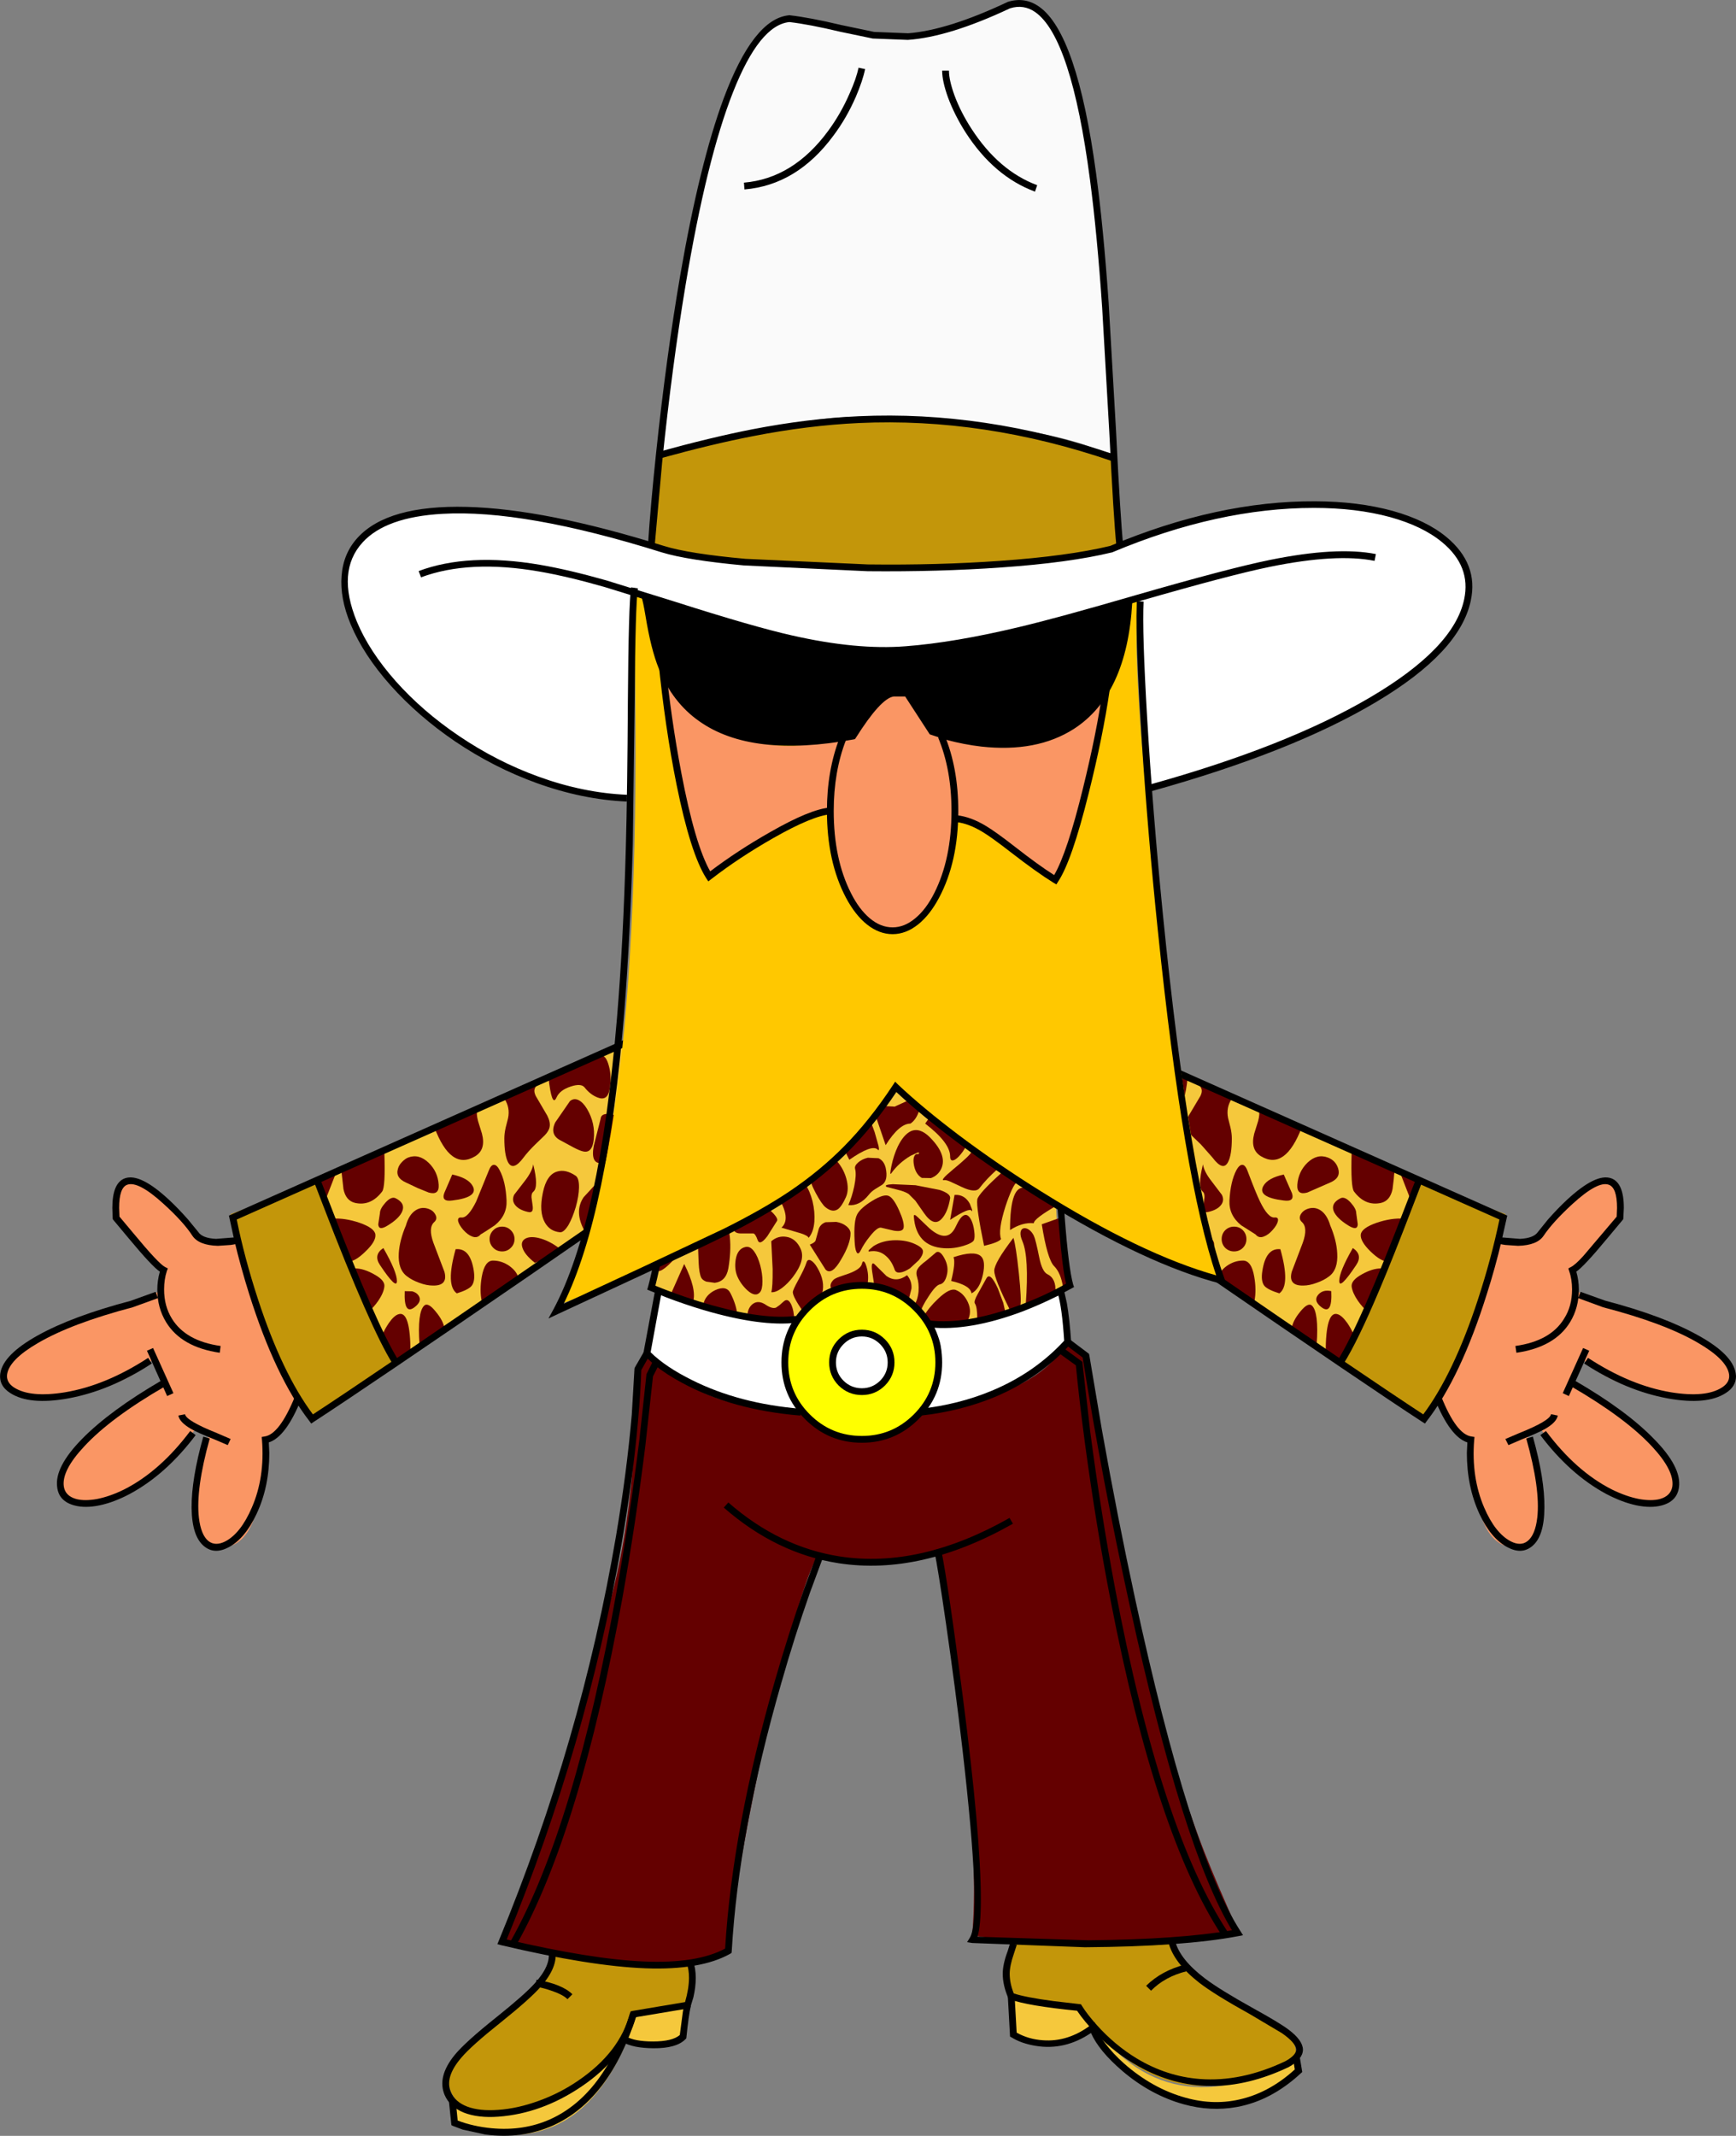 <?xml version="1.0" encoding="UTF-8" standalone="no"?>
<svg xmlns:xlink="http://www.w3.org/1999/xlink" height="629.1px" width="511.5px" xmlns="http://www.w3.org/2000/svg">
  <rect width="100%" height="100%" fill="#808080" stroke="none"/>
  <g transform="matrix(1.0, 0.0, 0.0, 1.0, 255.75, 314.55)">
    <path d="M52.2 -21.95 Q53.5 -19.0 54.05 -5.8 L54.75 21.55 Q55.15 39.65 55.9 48.75 57.0 61.65 59.2 64.4 53.2 69.3 37.65 72.75 22.2 76.1 3.45 76.7 -16.7 77.3 -33.8 74.4 -52.95 71.2 -64.3 64.05 -47.0 -8.45 -48.15 -17.95 -39.15 -29.55 -29.45 -36.95 -13.75 -48.75 2.2 -48.45 33.05 -41.05 52.2 -21.95" fill="#f5c83c" fill-rule="evenodd" stroke="none"/>
    <path d="M-1.8 64.05 Q7.55 64.05 14.2 70.7 20.85 77.35 20.85 86.75 20.85 96.15 14.2 102.8 7.55 109.4 -1.8 109.4 -11.2 109.4 -17.85 102.8 -24.5 96.15 -24.5 86.75 -24.5 77.35 -17.85 70.7 -11.2 64.05 -1.8 64.05" fill="#ffff00" fill-rule="evenodd" stroke="none"/>
    <path d="M-8.05 80.55 Q-5.45 77.95 -1.8 77.95 1.8 77.95 4.4 80.55 6.95 83.1 6.95 86.75 6.95 90.35 4.4 92.95 1.8 95.5 -1.8 95.5 -5.45 95.5 -8.05 92.95 -10.6 90.35 -10.6 86.75 -10.6 83.1 -8.05 80.55" fill="#ffffff" fill-rule="evenodd" stroke="none"/>
    <path d="M1.5 109.8 Q5.0 109.3 8.8 106.85 L16.2 101.05 Q50.2 96.55 58.7 80.55 L63.7 84.55 Q76.1 157.0 88.3 198.8 93.25 215.8 98.95 230.55 102.8 240.35 109.2 254.55 99.2 257.8 72.0 257.9 46.4 258.0 30.7 255.55 32.65 232.6 27.45 189.75 25.5 173.85 23.1 159.75 20.9 147.0 19.7 143.05 11.6 148.25 -14.3 143.05 -17.0 146.45 -21.35 161.55 -25.25 175.1 -29.7 195.0 -33.9 213.8 -37.1 231.75 -40.4 250.1 -41.3 260.05 -52.6 266.05 -73.25 263.75 -86.45 262.3 -107.8 256.55 -102.6 246.85 -93.0 216.0 -84.2 187.75 -80.8 172.05 -67.8 138.05 -68.3 87.55 L-64.8 84.05 Q-54.35 94.85 -40.5 98.5 L-29.2 100.6 -18.8 102.05 Q-6.5 111.0 1.5 109.8" fill="#640000" fill-rule="evenodd" stroke="none"/>
    <path d="M61.7 276.05 Q57.2 276.05 42.2 273.05 40.95 271.0 41.25 266.4 41.55 261.3 43.7 257.05 70.7 258.05 89.7 258.05 90.0 263.05 101.3 270.75 105.6 273.7 110.65 276.45 115.05 278.85 118.2 280.05 122.75 282.75 124.75 285.9 126.8 289.1 125.7 292.05 86.7 313.55 61.7 276.05" fill="#c3960a" fill-rule="evenodd" stroke="none"/>
    <path d="M-93.3 260.05 Q-89.3 262.6 -77.0 263.75 -65.25 264.85 -52.8 264.05 -51.3 274.05 -54.3 276.05 -61.3 277.05 -69.3 279.05 -69.5 283.7 -75.9 290.35 -82.1 296.85 -90.8 301.9 -100.2 307.3 -108.0 308.25 -116.95 309.35 -121.3 304.05 -125.55 299.0 -121.8 293.1 -119.25 289.15 -110.9 282.45 -100.9 274.5 -98.2 271.6 -92.35 265.3 -93.3 260.05" fill="#c3960a" fill-rule="evenodd" stroke="none"/>
    <path d="M42.2 274.4 L62.85 276.75 Q85.85 314.05 125.7 292.05 L126.2 295.05 Q107.7 311.2 88.2 302.35 81.25 299.25 74.3 293.0 70.3 289.35 65.2 283.4 54.2 292.4 42.5 284.4 L42.2 274.4" fill="#f5c83c" fill-rule="evenodd" stroke="none"/>
    <path d="M-69.3 279.05 L-54.3 276.05 Q-54.15 280.4 -54.8 285.75 -62.3 288.3 -70.8 286.05 -86.15 323.4 -121.8 311.4 L-122.15 304.75 Q-111.6 309.15 -101.6 307.25 -93.25 305.65 -85.7 299.8 -79.7 295.15 -74.8 288.4 -71.1 283.3 -69.3 279.05" fill="#f5c83c" fill-rule="evenodd" stroke="none"/>
    <path d="M-20.8 74.05 Q-24.4 81.85 -24.55 87.2 -24.85 95.15 -18.8 102.05 -33.65 99.4 -42.95 96.45 -59.65 91.2 -64.8 84.05 -63.8 73.75 -61.8 65.75 -48.75 70.7 -40.95 72.65 -28.3 75.85 -20.8 74.05" fill="#ffffff" fill-rule="evenodd" stroke="none"/>
    <path d="M24.75 75.7 Q29.75 75.3 35.2 74.1 49.35 71.1 56.5 65.75 59.2 75.4 58.7 80.55 49.5 96.4 16.2 101.05 L19.25 93.5 Q20.8 89.5 21.3 86.8 22.6 79.95 18.2 75.75 20.15 76.15 24.75 75.7" fill="#ffffff" fill-rule="evenodd" stroke="none"/>
    <path d="M-221.8 44.05 Q-221.15 36.05 -218.8 33.05 -214.5 32.0 -208.1 37.95 -205.8 40.1 -202.85 43.55 L-198.15 49.05 Q-197.1 51.45 -193.2 51.45 L-186.15 50.75 -168.15 98.05 Q-169.65 102.25 -170.9 104.0 -173.35 107.45 -178.15 109.4 -177.8 144.75 -193.5 140.75 -203.15 134.75 -194.15 108.05 -195.15 107.4 -198.5 106.75 -207.7 120.3 -219.6 125.45 -224.6 127.6 -229.2 127.8 -233.5 127.95 -236.5 126.4 -243.15 114.4 -207.5 92.4 -208.15 89.75 -210.5 85.75 -221.5 96.4 -244.15 96.75 -253.6 96.95 -254.3 92.45 -254.7 89.4 -251.15 84.4 -249.5 81.3 -230.95 74.1 L-208.5 65.75 Q-208.5 63.75 -207.8 59.4 L-221.8 44.05" fill="#fa9664" fill-rule="evenodd" stroke="none"/>
    <path d="M-173.05 55.8 Q-167.2 60.85 -164.15 68.05 -160.8 73.35 -163.65 84.85 L-168.15 98.05 -186.15 50.75 Q-179.65 50.05 -173.05 55.8" fill="#fa9664" fill-rule="evenodd" stroke="none"/>
    <path d="M-57.3 30.55 L-138.5 86.75 Q-162.0 41.4 -162.15 32.75 L-48.15 -17.95 -57.3 30.55" fill="#f5c83c" fill-rule="evenodd" stroke="none"/>
    <path d="M-155.15 30.4 L-142.5 25.05 Q-142.15 35.05 -143.15 36.4 -146.5 40.8 -151.15 39.75 -153.85 39.1 -154.55 35.7 L-155.15 30.4" fill="#640000" fill-rule="evenodd" stroke="none"/>
    <path d="M-111.8 30.4 Q-111.1 28.5 -110.2 28.55 -109.35 28.55 -108.55 30.1 -106.75 33.45 -106.5 39.05 -106.3 43.4 -109.95 46.35 L-112.6 48.1 -114.15 49.05 Q-115.1 50.25 -116.65 49.65 -117.95 49.15 -119.25 47.7 -120.45 46.3 -120.75 45.2 -121.0 43.95 -119.8 44.05 -117.9 44.3 -115.45 39.35 L-111.8 30.4" fill="#640000" fill-rule="evenodd" stroke="none"/>
    <path d="M-132.15 81.4 Q-132.8 72.05 -130.8 70.05 -129.65 68.9 -127.35 71.8 -125.1 74.5 -124.8 76.75 -124.5 79.4 -132.15 81.4" fill="#640000" fill-rule="evenodd" stroke="none"/>
    <path d="M-95.2 45.55 Q-97.0 42.4 -95.8 36.75 -94.7 31.35 -91.5 30.5 -89.05 29.8 -86.15 31.75 -85.1 32.45 -85.15 35.25 -85.2 37.75 -86.1 40.95 -87.05 44.15 -88.25 46.25 -89.65 48.55 -90.8 48.4 -93.75 48.1 -95.2 45.55" fill="#640000" fill-rule="evenodd" stroke="none"/>
    <path d="M-151.15 59.05 Q-148.65 59.05 -145.6 60.75 -142.25 62.55 -142.5 64.4 -142.7 66.25 -144.3 68.6 -145.7 70.6 -147.15 71.75 L-151.15 59.05" fill="#640000" fill-rule="evenodd" stroke="none"/>
    <path d="M-127.8 17.4 Q-123.5 16.05 -115.15 12.4 -115.45 13.55 -114.9 15.65 L-113.75 19.35 Q-112.5 24.1 -115.8 26.05 -122.95 30.3 -127.8 17.4" fill="#640000" fill-rule="evenodd" stroke="none"/>
    <path d="M-135.8 61.4 Q-138.55 59.4 -138.25 54.55 -138.0 50.75 -136.15 46.4 -135.25 43.2 -133.3 41.95 -131.7 40.9 -129.85 41.4 -128.2 41.85 -127.5 43.15 -126.75 44.45 -127.8 45.4 -129.65 47.05 -128.05 51.5 L-124.8 60.05 Q-123.7 64.2 -128.2 64.1 -130.05 64.1 -132.2 63.3 -134.3 62.55 -135.8 61.4" fill="#640000" fill-rule="evenodd" stroke="none"/>
    <path d="M-113.8 68.75 Q-114.5 65.45 -113.8 61.5 -112.95 56.75 -110.5 56.75 -107.95 56.75 -105.7 58.3 -103.7 59.75 -103.15 61.4 -107.15 65.05 -113.8 68.75" fill="#640000" fill-rule="evenodd" stroke="none"/>
    <path d="M-157.8 44.4 Q-154.15 44.15 -149.85 45.6 -145.4 47.15 -145.15 49.05 -144.9 51.05 -148.05 54.05 -151.1 57.05 -153.15 57.05 -157.15 47.05 -157.8 44.4" fill="#640000" fill-rule="evenodd" stroke="none"/>
    <path d="M-138.5 29.7 Q-138.2 28.6 -137.3 27.7 -136.45 26.8 -135.5 26.4 -132.35 25.2 -129.5 27.9 -126.75 30.5 -126.5 34.4 -126.3 37.6 -129.45 36.7 L-132.65 35.4 -136.15 33.75 Q-139.3 32.35 -138.5 29.7" fill="#640000" fill-rule="evenodd" stroke="none"/>
    <path d="M-96.8 4.4 Q-98.05 5.4 -98.25 6.3 -98.45 7.1 -97.9 8.25 L-94.5 14.05 Q-93.55 15.95 -93.8 17.35 -94.0 18.55 -95.25 19.85 L-98.05 22.55 Q-100.1 24.55 -101.5 26.4 -104.6 30.6 -106.1 27.7 -107.15 25.6 -107.15 20.75 -107.15 19.3 -106.75 17.55 L-106.05 14.8 Q-105.4 11.65 -107.15 9.05 -103.8 7.75 -96.8 4.4" fill="#640000" fill-rule="evenodd" stroke="none"/>
    <path d="M-92.15 16.05 L-87.8 9.75 Q-86.6 8.8 -85.25 9.5 -83.95 10.15 -82.8 12.05 -80.3 16.25 -80.8 21.05 -81.25 25.2 -83.9 24.6 -84.9 24.4 -86.8 23.4 L-90.5 21.4 Q-93.9 19.7 -92.15 16.05" fill="#640000" fill-rule="evenodd" stroke="none"/>
    <path d="M-74.6 33.6 L-71.8 41.05 -83.5 48.05 Q-86.65 42.35 -83.8 38.1 L-80.95 35.0 -78.15 32.4 Q-76.25 30.3 -74.6 33.6" fill="#640000" fill-rule="evenodd" stroke="none"/>
    <path d="M-96.45 50.25 Q-93.35 51.15 -90.15 53.75 -91.8 55.05 -98.15 57.4 -101.25 54.95 -101.85 52.85 -102.4 51.0 -100.8 50.2 -99.2 49.45 -96.45 50.25" fill="#640000" fill-rule="evenodd" stroke="none"/>
    <path d="M-121.5 53.4 Q-117.2 52.95 -116.15 59.75 -115.7 62.85 -116.8 64.2 -117.75 65.35 -121.15 66.4 -124.5 64.05 -121.5 53.4" fill="#640000" fill-rule="evenodd" stroke="none"/>
    <path d="M-116.5 34.75 Q-114.6 38.1 -122.5 39.05 -125.8 39.5 -124.85 36.85 L-122.5 31.4 Q-117.8 32.4 -116.5 34.75" fill="#640000" fill-rule="evenodd" stroke="none"/>
    <path d="M-144.3 46.05 L-143.8 42.75 Q-143.8 41.5 -142.2 39.7 -140.45 37.75 -139.15 38.4 -136.3 39.85 -137.2 42.15 -138.0 44.25 -141.5 46.4 -144.2 48.1 -144.3 46.05" fill="#640000" fill-rule="evenodd" stroke="none"/>
    <path d="M-138.35 72.55 Q-134.8 71.35 -134.8 84.05 L-138.5 86.75 -143.15 78.75 Q-142.35 76.85 -141.15 75.1 -139.65 72.95 -138.35 72.55" fill="#640000" fill-rule="evenodd" stroke="none"/>
    <path d="M-78.5 -3.6 Q-77.15 -3.6 -76.35 -0.6 -75.45 2.6 -76.15 6.4 -76.8 9.85 -79.7 8.7 -81.85 7.85 -83.5 5.75 -84.55 4.45 -87.65 5.5 -90.85 6.55 -91.8 8.75 -93.15 11.75 -94.15 2.75 -80.15 -3.6 -78.5 -3.6" fill="#640000" fill-rule="evenodd" stroke="none"/>
    <path d="M-80.8 22.95 L-78.8 15.05 Q-78.6 12.95 -75.05 13.8 -74.25 13.95 -69.5 15.75 -66.8 25.05 -67.15 28.05 -67.3 29.1 -68.3 29.3 L-78.5 28.05 Q-81.8 28.3 -80.8 22.95" fill="#640000" fill-rule="evenodd" stroke="none"/>
    <path d="M-159.8 38.75 L-162.15 32.75 -156.8 31.05 -159.8 38.75" fill="#640000" fill-rule="evenodd" stroke="none"/>
    <path d="M-142.8 53.05 Q-138.8 60.05 -138.8 62.75 -138.8 65.55 -143.8 58.05 -145.8 55.05 -142.8 53.05" fill="#640000" fill-rule="evenodd" stroke="none"/>
    <path d="M-134.3 65.8 Q-133.2 66.1 -132.6 66.8 -131.15 68.55 -133.5 70.4 -136.8 73.05 -136.5 65.75 L-134.3 65.8" fill="#640000" fill-rule="evenodd" stroke="none"/>
    <path d="M-98.65 36.5 Q-99.2 36.95 -99.15 38.15 L-98.85 40.3 Q-98.65 41.55 -98.9 42.05 -99.2 42.7 -100.3 42.4 -102.85 41.8 -103.95 40.4 -105.05 39.0 -104.25 37.35 L-101.2 33.4 Q-98.95 30.55 -98.65 28.4 -96.95 35.15 -98.65 36.5" fill="#640000" fill-rule="evenodd" stroke="none"/>
    <path d="M-65.6 30.95 Q-61.35 31.2 -61.15 32.4 -60.8 34.4 -69.15 38.4 -69.75 36.4 -72.0 32.7 L-72.7 31.15 Q-72.75 30.6 -71.8 30.75 L-65.6 30.95" fill="#640000" fill-rule="evenodd" stroke="none"/>
    <path d="M-66.15 15.75 Q-64.8 13.95 -60.8 13.5 L-54.15 13.75 Q-51.95 14.15 -53.35 18.1 L-54.8 21.55 -55.8 24.75 Q-56.25 27.2 -59.25 26.95 -61.35 26.8 -64.15 25.4 -66.0 24.5 -66.55 20.55 -67.05 16.9 -66.15 15.75" fill="#640000" fill-rule="evenodd" stroke="none"/>
    <path d="M-71.8 -6.6 Q-71.8 -8.25 -64.15 -10.6 -69.15 7.05 -72.5 10.4 -74.55 12.5 -73.4 3.8 L-71.8 -6.6" fill="#640000" fill-rule="evenodd" stroke="none"/>
    <path d="M-66.15 9.75 Q-65.0 7.15 -60.45 5.55 L-57.2 4.85 Q-55.75 4.8 -55.5 5.4 -55.25 6.0 -56.45 7.45 L-59.35 10.15 Q-63.75 13.6 -65.15 12.4 -67.15 10.75 -66.15 9.75" fill="#640000" fill-rule="evenodd" stroke="none"/>
    <path d="M-61.8 -8.25 Q-60.85 -8.65 -59.3 -7.95 -57.8 -7.3 -56.5 -6.0 -53.3 -2.8 -55.15 -0.25 -56.9 2.15 -59.8 3.35 L-64.5 4.4 Q-66.35 4.65 -64.9 -0.95 -63.55 -6.25 -61.8 -8.25" fill="#640000" fill-rule="evenodd" stroke="none"/>
    <path d="M-50.5 -2.25 Q-50.15 -5.6 -58.5 -12.6 L-48.15 -17.95 Q-48.15 -13.6 -50.5 -2.25" fill="#640000" fill-rule="evenodd" stroke="none"/>
    <path d="M-104.15 50.4 Q-104.15 51.95 -105.25 53.0 -106.3 54.05 -107.8 54.05 -109.35 54.05 -110.4 53.0 -111.5 51.9 -111.5 50.4 -111.5 48.9 -110.4 47.8 -109.35 46.75 -107.8 46.75 -106.3 46.75 -105.25 47.8 -104.15 48.9 -104.15 50.4" fill="#640000" fill-rule="evenodd" stroke="none"/>
    <path d="M-54.15 57.75 Q-50.5 65.05 -51.5 68.75 -56.15 66.75 -58.15 66.75 L-54.15 57.75" fill="#640000" fill-rule="evenodd" stroke="none"/>
    <path d="M-43.5 45.4 Q-41.2 44.95 -40.7 49.85 -40.3 54.05 -41.15 59.05 -41.85 62.9 -45.15 63.3 L-47.65 62.95 Q-48.8 62.5 -49.15 61.75 -49.75 60.5 -49.9 57.35 L-50.15 50.75 Q-46.8 46.05 -43.5 45.4" fill="#640000" fill-rule="evenodd" stroke="none"/>
    <path d="M-48.5 69.75 Q-48.35 68.4 -47.35 67.2 -46.4 66.1 -45.0 65.45 -41.7 63.95 -40.5 66.4 -38.8 69.75 -38.5 72.75 -45.8 71.75 -48.5 69.75" fill="#640000" fill-rule="evenodd" stroke="none"/>
    <path d="M-36.15 52.75 Q-34.75 52.4 -33.55 54.05 -32.45 55.55 -31.75 58.15 -31.1 60.6 -31.1 62.85 -31.1 65.2 -31.8 66.05 -33.15 67.65 -35.55 65.5 -37.5 63.7 -38.5 61.4 -39.4 59.25 -39.0 56.55 -38.5 53.3 -36.15 52.75" fill="#640000" fill-rule="evenodd" stroke="none"/>
    <path d="M-35.5 72.4 Q-35.2 70.4 -33.85 69.45 -32.25 68.35 -30.15 69.75 -28.2 71.05 -27.1 70.6 L-26.1 69.9 -24.8 68.75 Q-23.5 67.65 -22.55 69.85 -21.8 71.65 -21.8 73.75 -28.5 74.05 -35.5 72.4" fill="#640000" fill-rule="evenodd" stroke="none"/>
    <path d="M-28.5 51.05 Q-26.5 49.35 -24.05 49.75 -21.2 50.2 -19.8 53.4 -18.4 56.7 -22.15 61.6 -23.7 63.6 -25.45 64.9 -27.25 66.2 -28.5 66.05 -28.05 64.7 -28.1 59.2 L-28.5 51.05" fill="#640000" fill-rule="evenodd" stroke="none"/>
    <path d="M-31.3 40.25 Q-29.2 41.4 -27.8 42.95 -26.45 44.45 -26.8 45.05 L-29.65 49.55 Q-31.85 52.45 -32.5 50.75 -33.15 48.9 -33.75 48.75 L-37.5 48.75 Q-39.0 48.75 -39.5 47.85 -39.9 47.15 -39.75 45.7 L-39.35 43.0 Q-39.15 41.35 -39.5 40.4 -36.8 37.1 -31.3 40.25" fill="#640000" fill-rule="evenodd" stroke="none"/>
    <path d="M-58.8 45.75 Q-58.55 46.6 -56.1 49.05 -54.0 51.2 -54.15 52.05 -54.4 53.25 -56.8 56.0 -59.15 58.6 -60.5 59.4 -62.15 60.4 -61.8 59.05 L-58.8 45.75" fill="#640000" fill-rule="evenodd" stroke="none"/>
    <path d="M-19.15 71.75 Q-22.15 67.4 -22.15 66.05 -22.15 65.4 -20.55 62.5 -18.7 59.1 -18.15 57.4 -17.8 56.2 -16.85 56.7 -15.9 57.2 -14.95 58.8 -12.55 62.85 -13.5 66.4 -17.15 69.4 -19.15 71.75" fill="#640000" fill-rule="evenodd" stroke="none"/>
    <path d="M-18.5 34.25 Q-17.15 36.15 -16.35 39.25 -15.6 42.4 -15.8 45.25 -16.05 48.4 -17.5 50.05 -17.7 49.4 -19.85 48.7 L-25.5 47.05 Q-22.15 44.05 -27.8 36.05 -25.8 33.4 -21.5 32.4 -19.95 32.15 -18.5 34.25" fill="#640000" fill-rule="evenodd" stroke="none"/>
    <path d="M-14.5 47.4 Q-14.0 46.0 -12.5 45.45 L-9.35 45.35 Q-7.6 45.65 -6.45 46.55 -5.15 47.55 -5.15 48.75 -5.15 51.75 -7.85 56.3 -10.65 61.25 -12.5 59.4 L-17.15 52.05 Q-15.65 51.45 -15.45 50.85 L-14.5 47.4" fill="#640000" fill-rule="evenodd" stroke="none"/>
    <path d="M-10.8 65.05 Q-11.5 63.75 -10.15 62.4 -9.75 62.0 -8.4 61.5 L-5.75 60.6 Q-2.2 59.3 -1.8 57.75 -1.6 56.8 -1.2 57.05 -0.85 57.25 -0.5 58.35 0.35 61.05 -0.15 63.75 L-10.8 65.05" fill="#640000" fill-rule="evenodd" stroke="none"/>
    <path d="M-14.35 27.85 Q-11.95 24.65 -9.8 26.75 -7.35 29.2 -6.4 32.55 -5.5 35.8 -6.5 38.05 -7.7 40.75 -8.85 41.6 -10.45 42.7 -12.5 41.05 -13.6 40.2 -15.4 36.85 -17.3 33.3 -16.8 32.4 L-14.35 27.85" fill="#640000" fill-rule="evenodd" stroke="none"/>
    <path d="M10.5 47.05 Q10.3 48.35 7.7 47.95 L3.85 47.05 Q2.75 46.85 0.6 49.55 -1.15 51.7 -2.15 53.75 -2.9 55.25 -3.4 54.2 -3.85 53.3 -3.95 50.9 -4.25 45.0 -3.15 43.05 -2.1 41.2 1.25 39.15 4.75 37.0 6.2 37.75 7.6 38.45 9.2 42.05 10.75 45.5 10.5 47.05" fill="#640000" fill-rule="evenodd" stroke="none"/>
    <path d="M5.2 29.4 Q6.0 33.05 4.2 34.4 L2.25 35.6 Q0.95 36.4 0.2 37.4 -2.5 40.75 -5.8 40.4 -4.7 37.95 -4.05 34.85 -3.35 31.4 -3.8 29.75 -4.05 28.85 -2.9 27.85 -1.75 26.85 -0.05 26.45 L3.1 26.6 Q4.7 27.35 5.2 29.4" fill="#640000" fill-rule="evenodd" stroke="none"/>
    <path d="M13.9 51.9 Q16.2 52.95 16.2 54.05 16.2 55.15 15.0 56.6 L12.4 59.0 Q10.75 60.1 9.55 60.25 8.2 60.45 7.85 59.4 6.95 56.8 5.3 55.4 3.3 53.6 0.5 54.05 -0.05 54.2 0.25 53.65 L1.6 52.5 Q4.35 50.75 8.2 50.75 11.45 50.75 13.9 51.9" fill="#640000" fill-rule="evenodd" stroke="none"/>
    <path d="M-7.5 18.4 Q-6.95 17.1 -4.85 15.05 -2.7 13.0 -1.5 12.75 -0.3 12.5 1.95 18.9 L3.1 22.95 Q3.45 24.65 2.85 24.05 1.2 22.4 -5.5 27.05 -8.65 21.25 -7.5 18.4" fill="#640000" fill-rule="evenodd" stroke="none"/>
    <path d="M5.45 61.3 Q8.4 63.35 11.5 61.05 13.0 62.8 12.8 65.05 L11.85 68.75 Q7.2 66.05 1.85 64.05 L1.2 59.8 Q0.85 56.95 1.85 57.75 L5.45 61.3" fill="#640000" fill-rule="evenodd" stroke="none"/>
    <path d="M21.15 35.95 Q24.4 37.05 24.2 38.4 23.5 42.55 21.7 44.45 19.4 46.95 16.5 42.75 L13.95 39.1 12.0 37.15 Q11.1 36.55 9.55 36.1 L5.5 35.05 Q4.5 34.4 7.3 34.25 L14.0 34.55 21.15 35.95" fill="#640000" fill-rule="evenodd" stroke="none"/>
    <path d="M18.1 47.25 Q23.45 51.9 25.85 46.75 28.45 41.05 30.4 44.75 31.05 46.05 31.3 48.05 31.55 49.95 31.2 50.75 30.75 51.6 28.15 52.4 25.2 53.3 22.35 53.1 14.15 52.55 13.5 43.75 13.45 42.75 14.75 44.05 L18.1 47.25" fill="#640000" fill-rule="evenodd" stroke="none"/>
    <path d="M20.1 54.3 Q21.25 53.7 22.5 56.05 23.9 58.6 23.2 61.15 22.6 63.45 21.2 63.75 20.0 63.95 17.85 67.3 15.75 70.45 15.5 72.05 13.5 70.75 13.5 70.05 14.65 68.45 14.9 65.8 15.05 63.45 14.5 61.75 14.0 60.25 14.6 59.25 15.15 58.25 17.2 56.75 L20.1 54.3" fill="#640000" fill-rule="evenodd" stroke="none"/>
    <path d="M6.9 28.9 Q7.55 25.75 8.8 23.1 10.5 19.65 12.6 18.65 15.2 17.45 18.2 20.4 23.85 26.1 21.25 30.3 20.3 31.8 18.55 32.45 L15.85 32.4 Q13.85 31.2 13.45 28.05 13.3 26.7 13.65 26.0 14.0 25.2 14.85 25.4 15.35 24.8 14.6 24.95 L12.6 25.85 Q9.05 27.95 6.85 31.05 6.3 31.85 6.9 28.9" fill="#640000" fill-rule="evenodd" stroke="none"/>
    <path d="M1.2 11.05 L7.85 11.4 15.85 7.75 Q15.5 14.4 12.5 16.4 9.2 16.4 5.2 22.75 L1.2 11.05" fill="#640000" fill-rule="evenodd" stroke="none"/>
    <path d="M18.5 75.75 Q16.85 74.05 16.5 73.05 17.85 70.65 20.65 68.0 24.05 64.75 25.85 65.4 28.15 66.3 29.4 68.95 30.8 71.95 29.2 74.75 25.0 75.8 21.85 75.85 L18.5 75.75" fill="#640000" fill-rule="evenodd" stroke="none"/>
    <path d="M24.5 62.75 Q25.85 57.4 25.2 55.75 31.2 53.75 33.2 55.4 34.75 56.7 33.85 60.9 32.9 65.2 30.5 66.4 30.2 64.05 24.5 62.75" fill="#640000" fill-rule="evenodd" stroke="none"/>
    <path d="M29.5 18.75 Q30.0 20.15 29.25 22.15 28.6 23.9 27.35 25.4 26.15 26.9 25.2 27.2 24.2 27.5 24.2 26.05 24.2 22.05 16.85 16.4 L19.2 13.05 Q28.2 14.75 29.5 18.75" fill="#640000" fill-rule="evenodd" stroke="none"/>
    <path d="M34.85 62.05 Q35.95 59.85 38.3 65.05 L39.85 69.2 40.5 72.05 Q35.85 73.75 32.2 74.05 32.2 70.4 31.5 69.4 31.1 68.8 32.3 66.65 L34.85 62.05" fill="#640000" fill-rule="evenodd" stroke="none"/>
    <path d="M50.45 55.8 Q51.3 60.0 52.85 60.75 55.5 62.05 55.2 66.05 L46.5 69.4 Q47.5 55.75 45.5 51.05 44.8 49.45 44.95 48.4 45.1 47.45 45.8 47.25 46.5 47.05 47.35 47.6 48.25 48.2 48.85 49.4 49.4 50.55 50.45 55.8" fill="#640000" fill-rule="evenodd" stroke="none"/>
    <path d="M56.85 44.05 L59.2 64.4 57.5 64.75 Q56.85 60.4 54.85 58.4 52.85 56.4 51.2 46.05 L56.85 44.05" fill="#640000" fill-rule="evenodd" stroke="none"/>
    <path d="M55.85 40.4 Q48.85 44.4 48.85 45.75 45.5 45.4 41.85 47.75 41.85 34.05 46.5 35.4 51.2 36.75 55.85 40.4" fill="#640000" fill-rule="evenodd" stroke="none"/>
    <path d="M42.85 50.05 Q43.6 52.45 44.45 60.45 45.3 68.65 44.85 70.05 L41.85 71.35 Q37.2 62.05 37.2 59.75 37.2 57.4 42.85 50.05" fill="#640000" fill-rule="evenodd" stroke="none"/>
    <path d="M38.2 29.75 Q34.85 32.75 32.85 35.4 31.65 36.95 27.7 35.1 L24.7 33.7 Q23.15 32.95 22.5 33.05 20.9 33.35 25.0 29.95 30.05 25.8 30.5 24.75 33.2 26.05 38.2 29.75" fill="#640000" fill-rule="evenodd" stroke="none"/>
    <path d="M24.2 44.75 L25.5 37.4 Q28.45 37.2 30.0 40.0 L30.65 41.7 Q30.8 42.5 30.5 42.05 29.85 41.05 24.2 44.75" fill="#640000" fill-rule="evenodd" stroke="none"/>
    <path d="M43.85 33.75 Q43.35 33.85 42.35 35.95 41.4 38.05 40.5 40.8 38.25 47.9 39.2 50.4 38.5 51.4 34.2 52.4 31.85 41.05 32.2 38.75 32.5 37.05 39.5 30.75 L43.85 33.75" fill="#640000" fill-rule="evenodd" stroke="none"/>
    <path d="M13.5 71.45 Q7.15 65.05 -1.8 65.05 -10.8 65.05 -17.15 71.45 -23.5 77.8 -23.5 86.75 -23.5 95.7 -17.15 102.05 -10.8 108.4 -1.8 108.4 7.15 108.4 13.5 102.05 19.85 95.7 19.85 86.75 19.85 77.8 13.5 71.45 M-1.8 63.05 Q7.95 63.05 14.9 70.0 21.85 76.95 21.85 86.75 21.85 96.55 14.9 103.45 7.95 110.4 -1.8 110.4 -11.6 110.4 -18.55 103.45 -25.5 96.55 -25.5 86.75 -25.5 76.95 -18.55 70.0 -11.6 63.05 -1.8 63.05" fill="#000000" fill-rule="evenodd" stroke="none"/>
    <path d="M3.55 81.35 Q1.3 79.1 -1.8 79.1 -4.95 79.1 -7.2 81.35 -9.45 83.6 -9.45 86.75 -9.45 89.9 -7.2 92.15 -4.95 94.35 -1.8 94.35 1.3 94.35 3.55 92.15 5.8 89.9 5.8 86.75 5.8 83.6 3.55 81.35 M-8.65 79.95 Q-5.8 77.1 -1.8 77.1 2.15 77.1 5.0 79.95 7.8 82.75 7.8 86.75 7.8 90.7 5.0 93.55 2.15 96.35 -1.8 96.35 -5.8 96.35 -8.65 93.55 -11.45 90.7 -11.45 86.75 -11.45 82.75 -8.65 79.95" fill="#000000" fill-rule="evenodd" stroke="none"/>
    <path d="M-5.55 -47.85 Q22.75 -51.4 52.9 -21.3 53.95 -20.25 54.65 -11.95 55.25 -5.25 56.25 14.65 L57.95 43.85 Q59.1 59.0 60.45 63.8 L60.7 64.55 55.7 67.25 Q50.75 69.7 45.75 71.65 29.85 77.65 18.1 76.4 L18.25 74.4 Q28.75 75.55 43.1 70.45 51.4 67.5 58.35 63.55 56.3 55.3 54.25 14.75 L52.95 -7.75 Q52.2 -18.75 51.45 -19.95 22.0 -49.3 -5.3 -45.9 -21.05 -43.95 -34.8 -31.25 -41.95 -24.65 -46.25 -17.8 L-53.75 21.0 Q-60.95 57.6 -62.65 64.15 -54.35 67.55 -45.8 69.95 -30.6 74.2 -21.25 73.05 L-21.05 75.05 Q-31.55 76.3 -48.5 71.3 -54.0 69.65 -59.4 67.6 L-65.05 65.3 -64.8 64.45 Q-63.55 60.3 -55.8 20.9 L-48.15 -18.35 -48.15 -18.5 -48.05 -18.7 -45.1 -22.9 Q-41.35 -27.85 -36.8 -32.15 -22.3 -45.8 -5.55 -47.85" fill="#000000" fill-rule="evenodd" stroke="none"/>
    <path d="M-62.8 65.9 L-60.85 66.25 -64.05 83.75 Q-59.7 88.05 -51.85 91.95 -37.95 98.9 -19.75 100.4 L-19.9 102.4 Q-40.0 100.75 -54.7 92.8 -59.4 90.3 -63.0 87.4 L-66.25 84.4 -62.8 65.9" fill="#000000" fill-rule="evenodd" stroke="none"/>
    <path d="M55.9 66.4 L57.8 65.75 58.6 69.3 Q59.4 73.95 59.85 80.65 L59.85 81.1 59.6 81.4 Q50.45 91.45 37.3 96.95 27.25 101.1 15.6 102.4 L15.4 100.4 Q26.65 99.15 36.3 95.15 49.0 89.9 57.8 80.35 57.15 70.35 55.9 66.4" fill="#000000" fill-rule="evenodd" stroke="none"/>
    <path d="M-69.6 102.1 L-68.8 88.5 -68.7 88.25 -66.0 83.55 -64.3 84.55 -66.8 89.0 Q-66.95 94.9 -67.8 104.45 -69.35 121.5 -72.65 140.5 -82.9 199.35 -106.45 256.7 -81.45 262.55 -65.95 263.2 -50.4 263.85 -42.1 259.4 -39.95 224.0 -27.4 180.4 -23.45 166.7 -18.95 153.8 L-15.1 143.4 -13.25 144.15 -17.1 154.55 Q-21.6 167.35 -25.55 181.2 -38.1 224.8 -40.15 260.15 L-40.2 260.65 -40.65 260.95 Q-49.35 265.8 -65.55 265.2 -81.8 264.6 -108.05 258.4 L-109.2 258.1 -108.75 257.0 Q-84.5 198.2 -74.25 137.9 -71.05 118.95 -69.6 102.1" fill="#000000" fill-rule="evenodd" stroke="none"/>
    <path d="M58.25 81.55 L59.45 79.95 65.1 84.2 65.2 84.55 68.9 106.5 Q73.55 132.55 78.65 156.1 94.9 231.25 109.7 254.2 L110.5 255.45 109.0 255.75 Q92.85 258.8 63.9 259.0 L30.7 257.75 29.2 257.5 30.0 256.2 Q33.6 250.5 27.8 200.4 25.75 182.85 23.0 163.8 20.65 147.55 19.5 142.0 L21.5 141.55 Q23.8 153.1 27.95 185.35 33.25 226.35 33.25 244.9 33.25 252.85 32.25 255.9 L64.9 256.95 Q91.55 256.7 107.25 254.0 92.85 230.3 77.1 158.3 68.85 120.65 63.25 85.3 L58.25 81.55" fill="#000000" fill-rule="evenodd" stroke="none"/>
    <path d="M41.7 132.55 L42.7 134.25 Q15.6 149.6 -8.6 145.9 -27.0 143.05 -42.5 129.5 L-41.15 128.0 Q-26.1 141.15 -8.25 143.9 15.3 147.5 41.7 132.55" fill="#000000" fill-rule="evenodd" stroke="none"/>
    <path d="M-70.15 278.5 L-69.95 277.9 -69.35 277.75 -53.9 275.15 Q-52.75 271.15 -52.75 268.0 -52.75 265.5 -53.4 263.75 L-51.55 263.05 Q-50.75 265.2 -50.75 268.05 -50.75 270.75 -51.45 273.75 L-52.45 277.05 -53.15 277.05 -68.4 279.6 Q-71.8 291.5 -84.45 300.05 -96.15 307.95 -108.85 308.9 -114.9 309.35 -119.1 307.7 -123.25 306.0 -124.75 302.5 -127.0 297.15 -121.8 290.75 -118.65 286.9 -109.35 279.5 -101.25 273.0 -98.3 269.75 -93.35 264.35 -94.15 260.25 L-92.15 259.9 Q-91.25 264.75 -96.45 270.65 -99.55 274.2 -108.1 281.05 -116.9 288.05 -119.8 291.5 -124.8 297.3 -122.9 301.65 -121.7 304.55 -118.05 305.95 -114.4 307.3 -109.0 306.9 -103.2 306.5 -97.05 304.25 -90.8 302.0 -85.4 298.3 -73.15 289.95 -70.15 278.5" fill="#000000" fill-rule="evenodd" stroke="none"/>
    <path d="M43.0 260.85 Q41.75 264.45 41.75 266.8 41.75 269.6 42.95 272.6 46.35 273.75 54.6 274.85 L62.75 275.8 63.0 276.2 Q64.5 278.65 67.4 281.9 72.7 287.8 79.1 291.7 87.95 297.05 97.75 297.8 109.95 298.75 123.0 292.55 126.15 290.8 126.15 289.15 126.1 287.2 121.95 284.3 L112.6 278.75 Q102.05 272.9 97.6 269.45 90.1 263.6 88.55 257.65 L90.5 257.15 Q91.85 262.55 99.3 268.2 103.65 271.5 113.55 277.0 121.25 281.25 123.9 283.25 128.1 286.4 128.15 289.15 128.15 291.95 123.95 294.3 100.25 305.55 79.75 294.1 72.95 290.35 67.2 284.45 63.8 280.95 61.6 277.7 46.95 276.25 41.85 274.35 L41.45 274.2 41.25 273.8 Q39.7 270.1 39.7 266.8 39.7 264.0 41.15 260.15 L41.85 257.9 43.85 258.25 43.0 260.85" fill="#000000" fill-rule="evenodd" stroke="none"/>
    <path d="M-70.1 278.45 L-68.2 279.05 Q-76.05 303.9 -92.8 311.5 -102.0 315.6 -112.8 314.15 L-119.45 312.7 -122.25 311.65 -122.75 311.4 -123.5 304.15 -121.5 304.0 -120.9 310.05 Q-116.25 311.8 -110.95 312.3 -101.5 313.2 -93.6 309.65 -77.7 302.45 -70.1 278.45" fill="#000000" fill-rule="evenodd" stroke="none"/>
    <path d="M-54.55 278.0 L-54.15 275.8 -52.2 276.3 Q-52.85 279.0 -53.5 285.5 L-53.55 285.85 -53.8 286.1 Q-56.45 288.8 -63.2 288.75 -69.35 288.7 -72.3 286.9 L-71.3 285.25 Q-68.8 286.75 -63.35 286.75 -57.65 286.75 -55.45 284.85 L-54.55 278.0" fill="#000000" fill-rule="evenodd" stroke="none"/>
    <path d="M-162.15 32.75 Q-146.15 80.9 -138.5 86.75 -148.3 93.55 -163.3 103.05 -179.8 85.05 -187.8 43.05 -175.3 38.55 -162.15 32.75" fill="#c3960a" fill-rule="evenodd" stroke="none"/>
    <path d="M41.2 273.5 L43.2 273.35 43.8 284.15 Q47.25 286.1 51.55 286.4 58.9 286.95 65.6 281.95 L66.75 281.05 67.15 282.5 Q67.7 284.45 69.85 287.25 72.15 290.3 75.45 293.25 83.8 300.6 93.5 303.3 102.2 305.75 110.4 303.6 118.6 301.5 125.75 295.0 L125.2 291.55 127.2 291.25 127.95 295.75 127.5 296.15 Q118.8 304.2 108.7 306.05 100.95 307.45 93.0 305.25 83.3 302.55 74.95 295.45 68.05 289.55 65.7 284.25 58.0 289.45 49.45 288.05 45.15 287.35 42.3 285.55 L41.85 285.3 41.2 273.5" fill="#000000" fill-rule="evenodd" stroke="none"/>
    <path d="M-186.7 50.85 L-188.3 43.5 -47.55 -19.1 -46.75 -17.25 -186.0 44.65 Q-183.75 55.85 -179.7 68.25 -172.55 90.05 -163.55 102.05 -146.7 91.05 -100.45 59.2 L-57.05 29.25 -55.9 30.9 -100.0 61.35 Q-146.8 93.5 -163.3 104.25 L-164.05 104.75 -164.6 104.0 Q-174.6 91.1 -182.35 66.55 -184.8 58.75 -186.7 50.85" fill="#000000" fill-rule="evenodd" stroke="none"/>
    <path d="M-218.25 34.4 Q-220.65 35.25 -220.65 41.25 L-220.55 43.8 -216.4 48.75 Q-209.0 57.7 -207.1 58.65 L-206.3 59.05 -206.6 59.85 Q-207.4 62.3 -207.4 65.25 -207.4 70.15 -205.1 73.85 -201.05 80.45 -190.75 81.9 L-191.0 83.9 Q-202.3 82.25 -206.8 74.9 -209.4 70.65 -209.4 65.25 -209.4 62.65 -208.65 60.0 -210.85 58.6 -217.95 50.05 L-222.5 44.6 -222.55 44.3 -222.65 41.25 Q-222.65 33.8 -218.9 32.5 -214.45 30.95 -206.0 38.8 -203.15 41.45 -200.3 44.7 L-197.35 48.3 Q-196.15 50.15 -192.1 50.35 L-186.4 49.9 -186.0 51.85 -187.8 52.15 -191.55 52.4 Q-197.15 52.25 -199.05 49.45 -201.7 45.35 -207.6 40.0 -215.0 33.25 -218.25 34.4" fill="#000000" fill-rule="evenodd" stroke="none"/>
    <path d="M-168.85 96.8 L-167.0 97.55 Q-171.5 108.7 -176.55 110.3 L-176.4 113.4 Q-176.4 123.4 -180.15 131.35 -183.55 138.65 -188.4 141.2 -192.55 143.4 -195.6 140.9 -199.2 138.0 -199.3 129.55 -199.35 121.05 -195.85 108.6 L-193.95 109.15 Q-198.1 124.0 -197.15 132.45 -196.55 137.55 -194.35 139.35 -192.3 140.95 -189.35 139.45 -184.8 137.05 -181.55 129.5 -177.7 120.65 -178.55 109.65 L-178.65 108.7 -177.75 108.55 Q-173.4 107.9 -168.85 96.8" fill="#000000" fill-rule="evenodd" stroke="none"/>
    <path d="M-208.05 92.0 L-207.05 93.75 Q-223.15 103.05 -230.95 111.5 -237.6 118.6 -236.95 123.25 -236.55 126.1 -233.2 127.0 -230.8 127.6 -227.3 127.0 -223.4 126.25 -219.15 124.15 -208.6 118.8 -199.7 106.95 L-198.1 108.15 Q-206.8 119.7 -217.45 125.45 -222.15 127.95 -226.45 128.85 -230.6 129.7 -233.7 128.9 -238.4 127.7 -238.9 123.5 -239.75 117.6 -231.55 109.25 -223.35 100.9 -208.05 92.0" fill="#000000" fill-rule="evenodd" stroke="none"/>
    <path d="M-216.65 70.5 Q-234.7 75.25 -244.6 81.05 -252.95 85.9 -253.65 90.2 -254.0 92.55 -251.65 94.1 -246.85 97.2 -236.65 95.55 -224.6 93.55 -212.1 85.4 L-211.0 87.05 Q-223.3 95.1 -235.7 97.35 -247.1 99.4 -252.75 95.75 -256.2 93.55 -255.65 89.9 -254.75 84.4 -244.55 78.75 -234.35 73.1 -217.25 68.6 L-209.9 65.95 -209.2 67.8 -216.65 70.5" fill="#000000" fill-rule="evenodd" stroke="none"/>
    <path d="M-203.2 102.4 L-201.25 102.0 Q-200.85 103.95 -191.85 107.55 L-187.8 109.3 -188.65 111.1 -192.6 109.4 Q-197.55 107.45 -199.5 106.3 -202.8 104.4 -203.2 102.4" fill="#000000" fill-rule="evenodd" stroke="none"/>
    <path d="M-212.45 83.3 L-210.65 82.5 -204.65 95.8 -206.5 96.65 -212.45 83.3" fill="#000000" fill-rule="evenodd" stroke="none"/>
    <path d="M-160.55 40.5 L-163.4 33.1 -161.55 32.35 -158.65 39.8 Q-144.8 75.9 -138.3 86.2 L-140.0 87.25 Q-146.6 76.8 -160.55 40.5" fill="#000000" fill-rule="evenodd" stroke="none"/>
    <path d="M208.5 65.75 L230.95 74.1 Q249.5 81.3 251.2 84.4 254.75 89.4 254.3 92.45 253.65 96.95 244.2 96.75 221.5 96.4 210.5 85.75 208.2 89.75 207.5 92.4 243.2 114.4 236.5 126.4 233.55 127.95 229.2 127.8 224.65 127.6 219.65 125.45 207.75 120.3 198.5 106.75 195.2 107.4 194.2 108.05 203.2 134.75 193.5 140.75 177.85 144.75 178.2 109.4 173.4 107.45 170.95 104.0 169.7 102.25 168.2 98.05 L186.2 50.75 193.2 51.45 Q197.1 51.45 198.2 49.05 205.85 40.1 208.15 37.95 214.55 32.0 218.85 33.05 221.2 36.05 221.85 44.05 L207.85 59.4 208.5 65.75" fill="#fa9664" fill-rule="evenodd" stroke="none"/>
    <path d="M186.2 50.75 L168.2 98.05 166.25 93.05 Q164.65 88.6 163.7 84.85 160.8 73.35 164.2 68.05 167.25 60.85 173.05 55.8 179.65 50.05 186.2 50.75" fill="#fa9664" fill-rule="evenodd" stroke="none"/>
    <path d="M57.35 30.55 L48.2 -17.95 162.2 32.75 Q162.0 41.4 138.5 86.75 L57.35 30.55" fill="#f5c83c" fill-rule="evenodd" stroke="none"/>
    <path d="M142.5 25.05 L155.2 30.4 Q155.0 31.05 154.9 32.85 L154.55 35.7 Q153.85 39.1 151.2 39.75 146.5 40.8 143.2 36.4 142.2 35.05 142.5 25.05" fill="#640000" fill-rule="evenodd" stroke="none"/>
    <path d="M111.85 30.4 Q114.4 37.15 115.5 39.35 117.9 44.3 119.85 44.05 121.05 43.95 120.75 45.2 120.5 46.3 119.25 47.7 118.0 49.15 116.65 49.65 115.15 50.25 114.2 49.05 L109.95 46.35 Q106.3 43.4 106.5 39.05 106.8 33.45 108.55 30.1 109.4 28.55 110.25 28.55 111.15 28.5 111.85 30.4" fill="#640000" fill-rule="evenodd" stroke="none"/>
    <path d="M132.2 81.4 Q124.5 79.4 124.85 76.75 125.1 74.55 127.35 71.8 129.7 68.9 130.85 70.05 132.85 72.05 132.2 81.4" fill="#640000" fill-rule="evenodd" stroke="none"/>
    <path d="M91.55 30.5 Q94.75 31.35 95.85 36.75 97.05 42.4 95.25 45.55 93.8 48.1 90.85 48.4 89.65 48.55 88.3 46.25 87.05 44.15 86.15 40.95 85.25 37.75 85.2 35.25 85.15 32.45 86.2 31.75 89.1 29.8 91.55 30.5" fill="#640000" fill-rule="evenodd" stroke="none"/>
    <path d="M147.2 71.75 Q145.75 70.6 144.35 68.6 142.75 66.25 142.5 64.4 142.3 62.55 145.6 60.75 148.65 59.05 151.2 59.05 147.5 70.05 147.2 71.75" fill="#640000" fill-rule="evenodd" stroke="none"/>
    <path d="M127.85 17.4 Q122.95 30.25 115.85 26.05 112.55 24.1 113.8 19.35 L114.95 15.65 Q115.5 13.55 115.2 12.4 123.5 16.05 127.85 17.4" fill="#640000" fill-rule="evenodd" stroke="none"/>
    <path d="M136.2 46.4 Q138.05 50.75 138.25 54.55 138.55 59.4 135.85 61.4 134.35 62.55 132.2 63.3 130.05 64.1 128.25 64.1 123.75 64.2 124.85 60.05 L128.1 51.5 Q129.7 47.05 127.85 45.4 126.8 44.45 127.5 43.15 128.25 41.85 129.9 41.4 131.75 40.9 133.35 41.95 135.25 43.2 136.2 46.4" fill="#640000" fill-rule="evenodd" stroke="none"/>
    <path d="M103.2 61.4 Q103.75 59.75 105.75 58.3 107.95 56.75 110.5 56.75 113.0 56.75 113.8 61.5 114.5 65.45 113.85 68.75 107.2 65.05 103.2 61.4" fill="#640000" fill-rule="evenodd" stroke="none"/>
    <path d="M148.05 54.05 Q144.95 51.0 145.2 49.05 145.45 47.15 149.9 45.6 154.2 44.15 157.85 44.4 157.2 47.05 153.2 57.05 151.15 57.05 148.05 54.05" fill="#640000" fill-rule="evenodd" stroke="none"/>
    <path d="M135.5 26.4 Q137.85 27.3 138.55 29.7 139.35 32.4 136.2 33.75 L129.45 36.7 Q126.3 37.6 126.5 34.4 126.8 30.5 129.5 27.9 132.35 25.2 135.5 26.4" fill="#640000" fill-rule="evenodd" stroke="none"/>
    <path d="M96.85 4.4 Q103.85 7.75 107.2 9.05 105.45 11.65 106.1 14.8 L106.8 17.55 Q107.2 19.3 107.2 20.75 107.2 25.6 106.1 27.7 104.65 30.6 101.5 26.4 L98.1 22.55 95.3 19.85 Q94.05 18.55 93.85 17.35 93.6 15.95 94.5 14.05 L97.95 8.25 Q98.5 7.15 98.3 6.3 98.05 5.35 96.85 4.4" fill="#640000" fill-rule="evenodd" stroke="none"/>
    <path d="M83.95 24.6 Q81.3 25.2 80.85 21.05 80.35 16.25 82.85 12.05 84.0 10.15 85.25 9.5 86.65 8.8 87.85 9.75 L92.2 16.05 Q93.95 19.7 90.5 21.4 L86.85 23.4 83.95 24.6" fill="#640000" fill-rule="evenodd" stroke="none"/>
    <path d="M74.65 33.6 Q76.3 30.3 78.2 32.4 L81.0 35.0 Q82.95 36.7 83.85 38.1 86.7 42.35 83.5 48.05 L71.85 41.05 74.65 33.6" fill="#640000" fill-rule="evenodd" stroke="none"/>
    <path d="M98.2 57.4 Q91.85 55.05 90.2 53.75 93.4 51.15 96.45 50.25 99.25 49.45 100.8 50.2 102.4 51.0 101.85 52.85 101.25 54.95 98.2 57.4" fill="#640000" fill-rule="evenodd" stroke="none"/>
    <path d="M121.5 53.4 Q124.5 64.05 121.2 66.4 117.8 65.35 116.8 64.2 115.7 62.85 116.2 59.75 117.25 52.95 121.5 53.4" fill="#640000" fill-rule="evenodd" stroke="none"/>
    <path d="M116.5 34.75 Q117.85 32.4 122.5 31.4 L124.9 36.85 Q125.8 39.5 122.5 39.05 114.6 38.1 116.5 34.75" fill="#640000" fill-rule="evenodd" stroke="none"/>
    <path d="M144.3 46.05 Q144.25 48.1 141.5 46.4 138.05 44.25 137.2 42.15 136.35 39.85 139.2 38.4 140.5 37.75 142.25 39.7 143.85 41.5 143.85 42.75 L144.3 46.05" fill="#640000" fill-rule="evenodd" stroke="none"/>
    <path d="M138.4 72.55 Q139.65 72.95 141.2 75.1 142.4 76.85 143.2 78.75 L138.5 86.75 134.85 84.05 Q134.85 71.35 138.4 72.55" fill="#640000" fill-rule="evenodd" stroke="none"/>
    <path d="M94.2 2.75 Q93.2 11.75 91.85 8.75 90.9 6.55 87.7 5.5 84.55 4.45 83.5 5.75 81.9 7.85 79.75 8.7 76.85 9.85 76.2 6.4 75.5 2.65 76.35 -0.6 77.2 -3.6 78.5 -3.6 80.2 -3.6 94.2 2.75" fill="#640000" fill-rule="evenodd" stroke="none"/>
    <path d="M80.8 22.95 Q81.8 28.3 78.5 28.05 L68.35 29.3 Q67.3 29.1 67.2 28.05 66.85 25.05 69.5 15.75 74.3 13.95 75.05 13.8 78.65 12.95 78.85 15.05 L80.8 22.95" fill="#640000" fill-rule="evenodd" stroke="none"/>
    <path d="M159.85 38.75 L156.85 31.05 162.2 32.75 159.85 38.75" fill="#640000" fill-rule="evenodd" stroke="none"/>
    <path d="M142.85 53.05 Q145.85 55.05 143.85 58.05 138.85 65.55 138.85 62.75 138.85 60.05 142.85 53.05" fill="#640000" fill-rule="evenodd" stroke="none"/>
    <path d="M136.5 65.75 Q136.85 73.05 133.5 70.4 131.15 68.55 132.65 66.8 134.05 65.2 136.5 65.75" fill="#640000" fill-rule="evenodd" stroke="none"/>
    <path d="M98.7 36.5 Q97.0 35.15 98.7 28.4 99.0 30.55 101.25 33.4 L104.25 37.35 Q105.1 39.0 104.0 40.4 102.9 41.8 100.35 42.4 99.2 42.7 98.9 42.05 98.7 41.55 98.85 40.3 L99.15 38.15 Q99.2 36.95 98.7 36.5" fill="#640000" fill-rule="evenodd" stroke="none"/>
    <path d="M71.85 30.75 Q72.8 30.6 72.75 31.15 L72.0 32.7 Q69.75 36.45 69.2 38.4 60.85 34.4 61.2 32.4 61.4 31.2 65.65 30.95 L71.85 30.75" fill="#640000" fill-rule="evenodd" stroke="none"/>
    <path d="M66.2 15.75 Q67.1 16.95 66.55 20.55 66.05 24.5 64.2 25.4 61.4 26.8 59.25 26.95 56.3 27.2 55.85 24.75 55.7 23.65 54.8 21.55 L53.4 18.1 Q52.0 14.15 54.2 13.75 L60.8 13.5 Q64.85 13.95 66.2 15.75" fill="#640000" fill-rule="evenodd" stroke="none"/>
    <path d="M71.85 -6.6 L73.45 3.8 Q74.6 12.5 72.5 10.4 69.2 7.05 64.2 -10.6 71.85 -8.25 71.85 -6.6" fill="#640000" fill-rule="evenodd" stroke="none"/>
    <path d="M66.2 9.75 Q67.2 10.75 65.2 12.4 63.8 13.6 59.35 10.15 L56.45 7.45 Q55.3 6.0 55.5 5.4 55.75 4.8 57.25 4.85 L60.5 5.55 Q65.0 7.15 66.2 9.75" fill="#640000" fill-rule="evenodd" stroke="none"/>
    <path d="M61.85 -8.25 Q63.6 -6.25 64.95 -0.95 66.4 4.65 64.5 4.4 57.95 3.55 55.2 -0.25 54.25 -1.55 54.75 -3.2 55.15 -4.65 56.55 -6.0 57.8 -7.3 59.3 -7.95 60.9 -8.65 61.85 -8.25" fill="#640000" fill-rule="evenodd" stroke="none"/>
    <path d="M50.5 -2.25 Q48.2 -13.6 48.2 -17.95 L58.5 -12.6 Q50.2 -5.6 50.5 -2.25" fill="#640000" fill-rule="evenodd" stroke="none"/>
    <path d="M104.2 50.4 Q104.2 48.9 105.25 47.8 106.35 46.75 107.85 46.75 109.4 46.75 110.45 47.8 111.5 48.9 111.5 50.4 111.5 51.95 110.45 53.0 109.4 54.05 107.85 54.05 106.35 54.05 105.25 53.0 104.2 51.9 104.2 50.4" fill="#640000" fill-rule="evenodd" stroke="none"/>
    <path d="M162.2 32.75 Q175.35 38.55 187.85 43.05 179.85 85.05 163.35 103.05 148.35 93.55 138.5 86.75 146.2 80.9 162.2 32.75" fill="#c3960a" fill-rule="evenodd" stroke="none"/>
    <path d="M188.35 43.5 L186.7 50.85 Q184.8 58.9 182.35 66.55 174.65 91.1 164.65 104.0 L164.1 104.75 163.3 104.25 Q146.8 93.5 100.05 61.35 L55.95 30.9 57.1 29.25 100.5 59.2 Q146.85 91.1 163.6 102.05 172.55 90.05 179.7 68.25 183.65 56.2 186.05 44.65 L46.8 -17.25 47.6 -19.1 188.35 43.5" fill="#000000" fill-rule="evenodd" stroke="none"/>
    <path d="M187.8 52.15 L186.0 51.85 186.45 49.9 192.1 50.35 Q196.15 50.15 197.4 48.3 L200.3 44.7 Q203.15 41.45 206.0 38.8 214.5 30.95 218.95 32.5 222.7 33.8 222.7 41.25 L222.55 44.3 222.5 44.6 217.95 50.05 Q210.95 58.5 208.7 60.0 209.45 62.65 209.45 65.25 209.45 70.65 206.85 74.9 202.35 82.25 191.05 83.9 L190.75 81.9 Q201.1 80.45 205.1 73.85 207.45 70.2 207.45 65.25 207.45 62.25 206.6 59.85 L206.35 59.05 207.1 58.65 Q208.4 58.0 210.8 55.35 L220.6 43.8 220.7 41.25 Q220.7 35.25 218.25 34.4 215.05 33.25 207.65 40.0 201.8 45.35 199.05 49.45 197.15 52.25 191.55 52.4 L187.8 52.15" fill="#000000" fill-rule="evenodd" stroke="none"/>
    <path d="M193.95 109.15 L195.9 108.6 Q199.4 121.1 199.3 129.55 199.25 138.0 195.65 140.9 192.6 143.4 188.45 141.2 183.55 138.65 180.15 131.35 176.45 123.35 176.45 113.4 L176.6 110.3 Q171.55 108.7 167.0 97.55 L168.9 96.8 Q173.35 107.9 177.75 108.55 L178.7 108.7 178.6 109.65 Q177.75 120.65 181.55 129.5 184.8 137.05 189.4 139.45 192.35 140.95 194.35 139.35 196.6 137.55 197.2 132.45 198.15 124.05 193.95 109.15" fill="#000000" fill-rule="evenodd" stroke="none"/>
    <path d="M231.55 109.25 Q239.75 117.55 238.95 123.5 238.4 127.7 233.75 128.9 230.65 129.7 226.45 128.85 222.2 127.95 217.45 125.45 206.8 119.7 198.1 108.15 L199.75 106.95 Q208.6 118.8 219.15 124.15 223.4 126.25 227.3 127.0 230.85 127.6 233.25 127.0 236.55 126.1 237.0 123.25 237.6 118.6 231.0 111.5 223.15 103.05 207.1 93.75 L208.1 92.0 Q223.4 100.85 231.55 109.25" fill="#000000" fill-rule="evenodd" stroke="none"/>
    <path d="M209.25 67.8 L209.95 65.95 217.2 68.55 Q234.35 73.05 244.55 78.75 254.75 84.35 255.65 89.9 L255.75 90.8 Q255.75 93.85 252.75 95.75 247.15 99.4 235.7 97.35 223.3 95.1 211.0 87.05 L212.15 85.4 Q224.6 93.55 236.65 95.55 246.9 97.2 251.65 94.1 254.05 92.55 253.7 90.2 253.0 85.9 244.6 81.0 234.7 75.2 216.6 70.5 L209.25 67.8" fill="#000000" fill-rule="evenodd" stroke="none"/>
    <path d="M191.9 107.55 Q200.9 103.95 201.25 102.0 L203.25 102.4 Q202.85 104.4 199.55 106.3 197.55 107.45 192.65 109.4 L188.7 111.1 187.8 109.3 191.9 107.55" fill="#000000" fill-rule="evenodd" stroke="none"/>
    <path d="M204.7 95.8 L210.7 82.5 212.5 83.3 206.5 96.65 204.7 95.8" fill="#000000" fill-rule="evenodd" stroke="none"/>
    <path d="M163.45 33.1 L160.6 40.5 Q154.55 56.3 150.8 65.1 144.35 80.45 140.05 87.25 L138.35 86.2 Q144.85 75.9 158.7 39.8 L161.6 32.35 163.45 33.1" fill="#000000" fill-rule="evenodd" stroke="none"/>
    <path d="M81.95 270.35 Q86.55 265.85 93.45 264.1 L93.95 266.05 Q87.45 267.65 83.4 271.8 L81.95 270.35" fill="#000000" fill-rule="evenodd" stroke="none"/>
    <path d="M-87.1 272.85 L-88.55 274.3 Q-89.75 273.05 -92.85 271.95 -95.5 271.0 -98.0 270.55 L-97.65 268.55 Q-90.05 269.9 -87.1 272.85" fill="#000000" fill-rule="evenodd" stroke="none"/>
    <path d="M63.15 86.55 L65.45 106.95 Q68.6 130.95 72.8 153.3 86.3 224.65 106.0 254.5 L104.35 255.65 Q84.95 226.25 71.55 157.2 67.2 134.9 63.95 110.75 62.15 97.2 61.25 87.6 L56.1 83.9 57.25 82.25 63.15 86.55" fill="#000000" fill-rule="evenodd" stroke="none"/>
    <path d="M-67.35 109.45 L-65.3 90.5 -65.3 90.3 -65.25 90.15 -63.25 86.15 -61.4 87.0 -63.35 90.85 -65.6 111.25 Q-68.45 134.25 -72.35 156.05 -84.75 224.6 -103.45 258.05 L-105.2 257.05 Q-86.4 223.45 -74.05 154.05 -70.15 132.2 -67.35 109.45" fill="#000000" fill-rule="evenodd" stroke="none"/>
    <path d="M71.6 -135.7 L80.2 -138.6 Q78.25 -133.05 79.8 -108.05 81.2 -85.1 85.1 -52.0 88.95 -19.4 93.75 10.95 98.9 43.2 103.5 62.05 85.05 59.9 49.75 36.4 37.3 28.1 24.1 18.0 L7.5 4.75 Q-0.6 26.45 -39.65 47.4 -53.0 54.55 -69.95 61.55 L-91.8 70.05 Q-64.5 25.4 -69.15 -140.6 -19.75 -118.65 27.75 -124.6 43.35 -126.55 59.95 -131.75 L71.6 -135.7" fill="#ffc800" fill-rule="evenodd" stroke="none"/>
    <path d="M52.5 -97.45 Q57.85 -99.45 62.7 -103.4 65.85 -105.9 70.2 -110.6 71.15 -105.3 65.75 -86.45 60.65 -68.4 54.85 -55.25 52.55 -58.1 42.65 -64.6 32.0 -71.6 25.5 -73.95 24.45 -58.35 20.45 -50.6 15.85 -41.75 6.85 -41.25 -3.55 -42.5 -8.05 -56.35 -9.45 -60.5 -10.7 -67.4 -11.95 -74.35 -12.5 -75.95 -16.0 -75.95 -47.15 -56.6 -49.95 -59.85 -55.65 -86.7 -57.95 -97.45 -59.55 -106.75 -61.15 -116.3 -61.15 -119.25 -40.5 -85.25 -4.45 -98.6 L3.55 -109.95 12.85 -109.6 Q12.85 -108.6 18.85 -99.25 38.6 -92.2 52.5 -97.45" fill="#fa9664" fill-rule="evenodd" stroke="none"/>
    <path d="M76.7 -136.95 Q75.7 -122.45 70.2 -110.6 51.7 -85.75 18.85 -99.25 L10.7 -110.95 7.5 -109.95 Q0.7 -105.95 -4.45 -98.6 -42.25 -90.15 -56.4 -109.55 -61.05 -115.95 -63.35 -125.9 L-65.8 -138.45 -44.0 -132.2 Q-32.75 -129.0 -25.0 -127.25 -5.85 -122.9 9.2 -123.4 29.05 -124.35 52.45 -130.05 60.1 -131.9 68.0 -134.25 L76.7 -136.95" fill="#000000" fill-rule="evenodd" stroke="none"/>
    <path d="M72.45 -179.95 L74.2 -154.2 Q67.8 -148.75 28.85 -147.6 2.9 -146.8 -32.55 -147.95 -65.05 -150.7 -64.5 -155.25 L-61.8 -180.6 Q-56.7 -182.9 -34.3 -186.65 -10.95 -190.6 5.95 -191.7 42.95 -190.45 72.45 -179.95" fill="#c3960a" fill-rule="evenodd" stroke="none"/>
    <path d="M103.7 -162.9 Q123.0 -166.9 145.45 -165.45 L158.75 -161.2 Q164.35 -159.45 166.95 -157.9 170.05 -156.05 172.3 -152.65 174.4 -149.5 177.2 -142.7 175.95 -135.95 174.25 -132.3 170.85 -124.9 163.0 -118.05 140.9 -98.8 82.45 -82.2 80.95 -113.7 80.2 -138.6 27.45 -121.95 7.95 -123.45 -24.85 -123.85 -69.15 -140.6 -70.55 -109.45 -70.3 -79.45 -82.45 -79.45 -94.25 -83.2 -116.05 -90.2 -135.55 -108.95 -150.65 -122.85 -153.55 -137.3 -154.65 -142.5 -153.95 -146.95 -153.35 -150.55 -152.05 -152.2 L-149.35 -155.7 Q-147.05 -158.25 -144.05 -160.0 -135.2 -165.15 -118.55 -164.7 -101.55 -162.55 -83.25 -158.75 -69.2 -155.9 -63.8 -154.2 -55.15 -151.45 -41.4 -149.5 -17.85 -146.15 8.95 -147.45 39.2 -147.9 47.45 -148.55 63.4 -149.8 74.2 -154.2 L88.1 -158.8 Q96.4 -161.4 103.7 -162.9" fill="#ffffff" fill-rule="evenodd" stroke="none"/>
    <path d="M42.7 -313.7 Q54.15 -314.3 60.65 -292.75 62.85 -285.5 64.5 -275.55 L66.45 -262.7 Q69.2 -251.45 72.45 -179.95 60.6 -186.25 36.0 -189.15 L1.45 -191.45 Q-13.8 -193.7 -61.8 -180.6 -59.3 -199.45 -51.3 -250.95 -42.65 -287.25 -34.4 -300.45 -31.55 -305.05 -28.45 -307.2 L-26.05 -308.5 -24.05 -309.45 Q-20.3 -307.7 -7.1 -305.85 L11.2 -303.95 Q18.45 -303.1 42.7 -313.7" fill="#fafafa" fill-rule="evenodd" stroke="none"/>
    <path d="M79.25 -139.35 Q106.3 -147.15 118.3 -149.6 138.15 -153.65 149.65 -151.35 L149.25 -149.35 Q138.1 -151.6 118.45 -147.6 106.7 -145.2 79.85 -137.45 56.6 -130.7 45.1 -127.95 25.75 -123.3 11.25 -122.2 -3.45 -121.05 -22.75 -125.4 -34.3 -128.0 -57.25 -135.35 L-77.45 -141.6 Q-88.4 -144.75 -96.8 -146.2 -117.5 -149.8 -131.7 -144.5 L-132.4 -146.35 Q-117.8 -151.8 -96.7 -148.2 -88.2 -146.75 -77.1 -143.6 L-56.65 -137.25 Q-33.8 -129.95 -22.45 -127.4 -3.35 -123.05 11.1 -124.2 25.5 -125.3 44.7 -129.9 56.25 -132.65 79.25 -139.35" fill="#000000" fill-rule="evenodd" stroke="none"/>
    <path d="M72.05 -151.9 L71.95 -151.85 71.9 -151.85 Q59.3 -148.8 39.15 -147.4 20.9 -146.1 -0.1 -146.3 L-36.5 -148.0 Q-53.25 -149.55 -60.75 -151.85 -101.45 -164.6 -125.45 -163.2 -142.1 -162.25 -148.9 -154.8 -156.7 -146.3 -150.6 -131.45 -146.95 -122.7 -139.1 -113.85 -131.2 -105.0 -120.55 -97.8 -109.4 -90.25 -97.1 -85.8 -83.9 -81.0 -71.0 -80.45 L-71.05 -78.45 Q-84.25 -79.05 -97.75 -83.95 -110.3 -88.5 -121.7 -96.2 -132.55 -103.6 -140.65 -112.65 -148.7 -121.7 -152.45 -130.7 -155.65 -138.4 -155.1 -145.0 -154.6 -151.55 -150.4 -156.15 -141.55 -165.85 -118.2 -165.25 -94.95 -164.65 -60.15 -153.75 -52.75 -151.45 -36.1 -149.95 L-0.05 -148.3 Q20.7 -148.05 38.85 -149.35 58.85 -150.75 71.35 -153.75 103.0 -167.05 131.8 -166.9 144.5 -166.85 154.65 -164.05 164.45 -161.3 170.4 -156.4 179.95 -148.5 177.6 -137.6 174.4 -122.45 149.75 -107.8 125.15 -93.1 83.5 -81.5 L83.0 -83.45 Q123.45 -94.7 148.05 -109.2 172.6 -123.65 175.65 -138.0 177.75 -147.75 169.15 -154.85 163.4 -159.6 153.8 -162.25 143.85 -164.95 131.4 -164.95 103.15 -164.95 72.05 -151.9" fill="#000000" fill-rule="evenodd" stroke="none"/>
    <path d="M41.15 -314.0 L41.2 -314.0 Q46.2 -315.55 50.4 -312.6 61.6 -304.8 67.2 -263.5 69.35 -247.75 70.9 -225.45 L73.1 -187.35 Q74.35 -161.95 75.2 -153.85 L73.2 -153.65 Q72.35 -161.8 71.1 -187.25 L69.0 -223.85 Q67.5 -245.8 65.4 -261.65 59.9 -303.55 49.25 -311.0 45.85 -313.35 41.85 -312.1 23.9 -303.65 11.75 -302.8 L1.4 -303.2 -8.2 -305.2 Q-17.45 -307.4 -23.15 -308.05 -31.95 -307.2 -39.75 -287.45 -47.55 -267.75 -53.75 -230.6 -57.7 -206.95 -60.65 -178.4 L-62.8 -154.35 -64.8 -154.45 Q-64.05 -165.8 -62.45 -181.0 -59.4 -209.8 -55.3 -233.6 -49.6 -266.45 -42.55 -285.5 -33.75 -309.1 -23.25 -310.05 L-23.15 -310.1 -23.05 -310.05 Q-17.25 -309.4 -7.75 -307.15 L1.8 -305.15 11.85 -304.75 Q23.5 -305.65 41.1 -313.95 L41.15 -314.0" fill="#000000" fill-rule="evenodd" stroke="none"/>
    <path d="M-11.7 -276.05 Q-8.05 -281.0 -5.45 -286.95 -3.4 -291.5 -2.8 -294.6 L-0.85 -294.2 Q-1.55 -290.8 -3.6 -286.0 -6.3 -279.8 -10.15 -274.65 -20.9 -260.05 -36.4 -258.75 L-36.55 -260.75 Q-22.0 -262.0 -11.7 -276.05" fill="#000000" fill-rule="evenodd" stroke="none"/>
    <path d="M21.85 -293.75 L23.85 -293.75 Q23.85 -290.95 25.5 -286.4 27.35 -281.45 30.5 -276.6 38.55 -264.2 49.85 -260.0 L49.2 -258.1 Q37.1 -262.6 28.75 -275.55 25.5 -280.65 23.55 -285.9 21.85 -290.65 21.85 -293.75" fill="#000000" fill-rule="evenodd" stroke="none"/>
    <path d="M72.5 -180.7 L71.85 -178.75 Q34.2 -191.65 -2.7 -189.95 -17.65 -189.25 -33.8 -186.1 -45.75 -183.8 -61.55 -179.45 L-62.1 -181.35 Q-46.15 -185.75 -34.1 -188.1 -17.85 -191.25 -2.75 -191.95 34.45 -193.65 72.5 -180.7" fill="#000000" fill-rule="evenodd" stroke="none"/>
    <path d="M20.65 -97.35 L22.5 -98.15 Q26.6 -88.35 26.6 -75.7 26.6 -60.7 20.9 -50.05 18.2 -45.0 14.75 -42.25 11.15 -39.4 7.25 -39.4 3.3 -39.4 -0.3 -42.25 -3.75 -45.0 -6.45 -50.05 -12.1 -60.7 -12.1 -75.7 -12.1 -87.6 -8.35 -97.25 L-6.5 -96.55 Q-10.1 -87.25 -10.1 -75.7 -10.1 -61.5 -5.0 -51.45 -2.6 -46.7 0.5 -44.1 3.7 -41.4 7.25 -41.4 10.75 -41.4 13.95 -44.1 17.1 -46.7 19.5 -51.45 24.6 -61.5 24.6 -75.7 24.6 -87.9 20.65 -97.35" fill="#000000" fill-rule="evenodd" stroke="none"/>
    <path d="M75.85 -137.1 L77.85 -137.0 Q76.3 -109.95 60.65 -99.85 49.7 -92.85 33.4 -94.65 28.25 -95.25 23.05 -96.65 L18.2 -98.25 10.95 -109.4 7.55 -109.4 Q3.75 -108.85 -3.6 -97.2 L-3.85 -96.85 -4.3 -96.75 Q-34.35 -91.25 -49.7 -102.1 -57.65 -107.65 -61.65 -117.65 -63.95 -123.3 -65.55 -133.1 -66.3 -137.6 -66.75 -138.7 L-64.9 -139.45 Q-64.35 -138.15 -63.55 -133.45 -62.0 -123.95 -59.85 -118.55 -56.05 -108.95 -48.55 -103.7 -34.0 -93.45 -5.05 -98.65 -0.05 -106.45 4.0 -109.65 6.25 -111.4 7.5 -111.4 L12.05 -111.4 19.5 -99.9 Q26.45 -97.4 34.5 -96.6 49.65 -95.15 59.6 -101.55 74.35 -111.05 75.85 -137.1" fill="#000000" fill-rule="evenodd" stroke="none"/>
    <path d="M-61.8 -120.3 L-59.8 -120.5 Q-58.1 -103.15 -55.0 -86.9 -51.0 -65.85 -46.5 -57.9 -38.3 -64.1 -28.75 -69.5 -16.95 -76.25 -11.15 -76.7 L-11.0 -74.7 Q-16.3 -74.3 -27.9 -67.7 -38.0 -61.95 -46.2 -55.6 L-47.05 -54.95 -47.65 -55.85 Q-52.3 -63.15 -56.4 -83.4 -59.8 -100.25 -61.8 -120.3" fill="#000000" fill-rule="evenodd" stroke="none"/>
    <path d="M69.2 -111.55 L71.2 -111.25 Q69.2 -97.55 65.0 -80.8 60.05 -60.9 56.0 -54.85 L55.5 -54.05 54.65 -54.55 Q49.85 -57.5 42.1 -63.5 36.5 -67.85 33.85 -69.45 29.7 -72.0 26.05 -72.4 L26.3 -74.4 Q30.3 -73.95 34.7 -71.3 37.5 -69.65 43.35 -65.1 50.25 -59.7 54.85 -56.8 58.7 -63.4 63.35 -82.4 67.35 -98.65 69.2 -111.55" fill="#000000" fill-rule="evenodd" stroke="none"/>
    <path d="M79.1 -133.1 L79.2 -137.45 81.2 -137.35 Q80.75 -128.6 82.25 -103.1 83.9 -75.4 86.85 -45.6 94.75 33.75 105.1 62.25 L105.75 64.05 103.95 63.55 Q82.05 57.9 51.65 39.15 38.9 31.25 27.1 22.5 15.95 14.2 8.35 7.1 1.5 17.35 -6.3 25.1 -13.6 32.35 -22.8 38.45 -30.8 43.75 -42.2 49.5 -49.35 53.05 -65.55 60.5 L-91.4 72.5 -94.15 73.8 -92.7 71.15 Q-79.0 45.65 -73.95 -14.85 -72.1 -37.05 -71.35 -65.05 -70.9 -81.45 -70.75 -108.25 -70.55 -136.45 -69.8 -141.55 L-67.8 -141.25 Q-68.55 -136.3 -68.75 -108.25 L-69.3 -65.95 Q-70.05 -38.6 -71.8 -16.65 -76.6 42.85 -89.65 69.45 L-66.4 58.65 -42.55 47.4 Q-31.1 41.7 -23.2 36.4 -14.2 30.35 -7.05 23.1 0.5 15.45 7.35 5.05 L8.0 4.05 8.85 4.9 Q16.05 11.7 26.9 19.9 38.3 28.45 50.9 36.3 80.7 54.95 102.6 61.1 92.95 32.7 85.4 -40.45 82.5 -68.4 80.7 -95.75 79.1 -120.5 79.1 -133.1" fill="#000000" fill-rule="evenodd" stroke="none"/>
  </g>
</svg>
